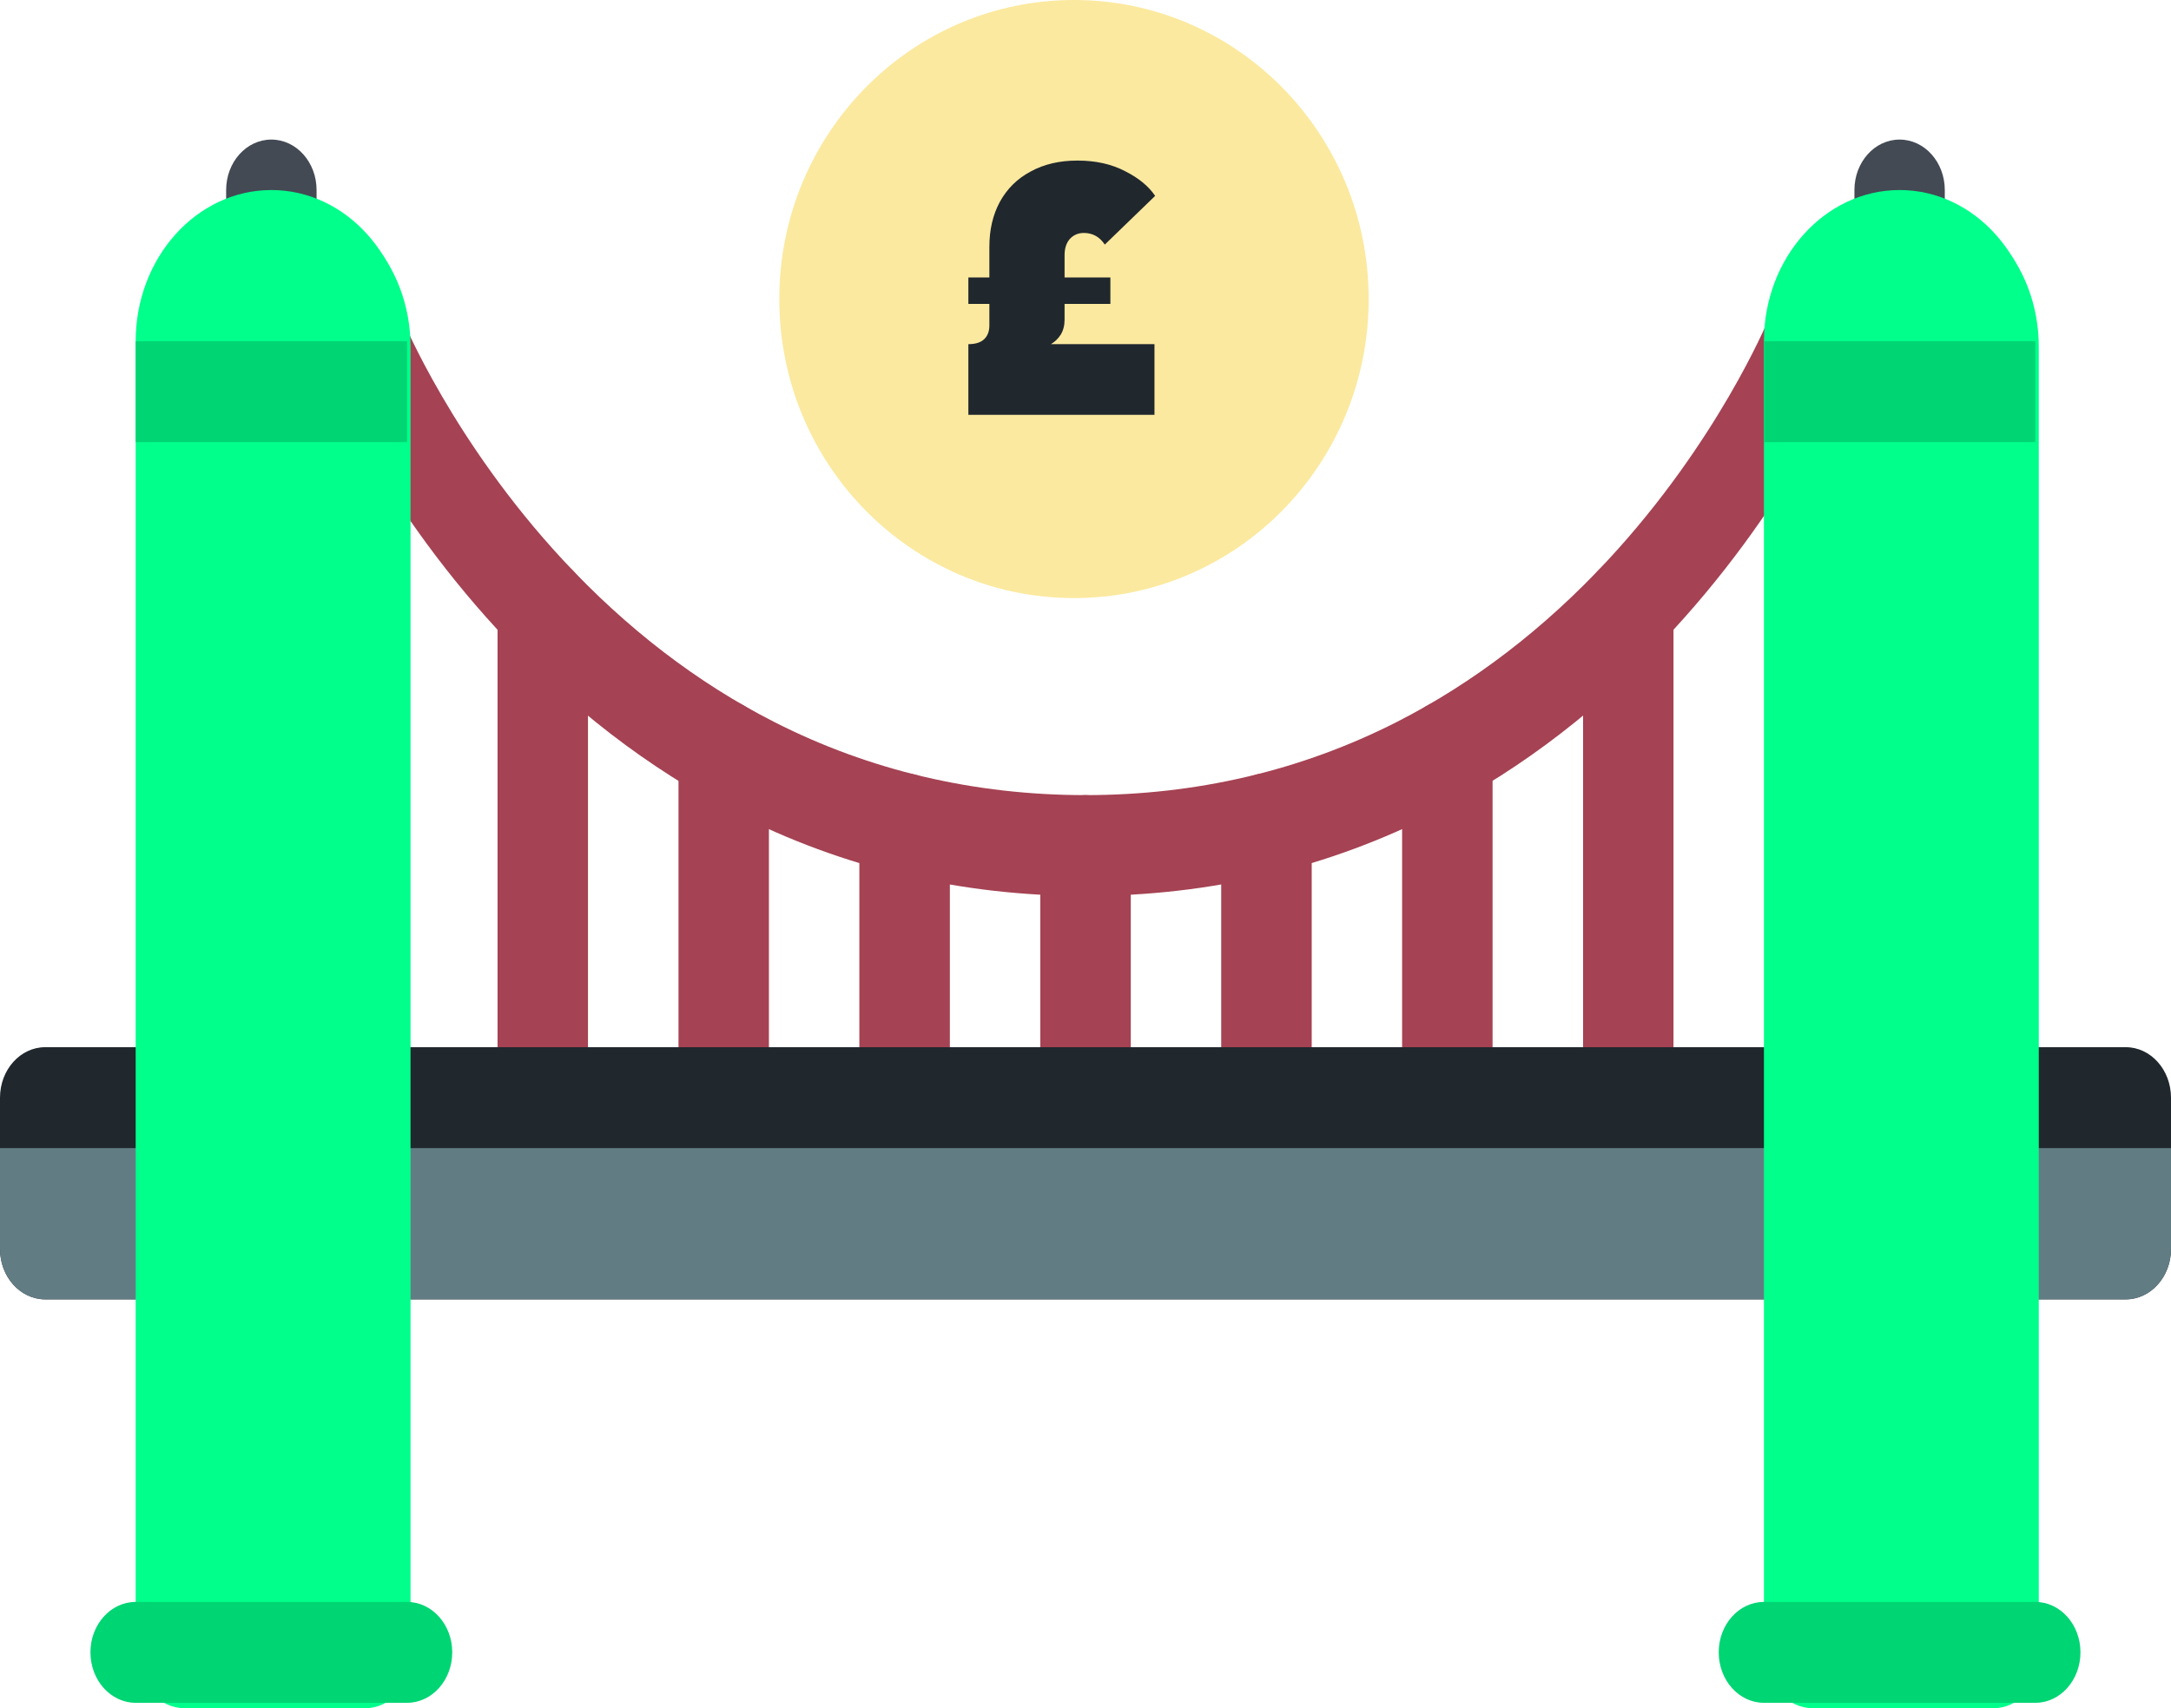 <svg width="61" height="48" viewBox="0 0 61 48" fill="none" xmlns="http://www.w3.org/2000/svg">
<path d="M30.501 32.261C29.799 32.261 29.23 31.626 29.23 30.846V23.759C29.23 22.977 29.799 22.343 30.501 22.343C31.203 22.343 31.772 22.977 31.772 23.759V30.846C31.772 31.626 31.203 32.261 30.501 32.261ZM35.583 32.261C34.883 32.261 34.313 31.626 34.313 30.846V23.146C34.313 22.363 34.883 21.729 35.583 21.729C36.287 21.729 36.856 22.363 36.856 23.146V30.846C36.856 31.626 36.287 32.261 35.583 32.261ZM25.418 32.261C24.716 32.261 24.146 31.626 24.146 30.846V23.146C24.146 22.363 24.716 21.729 25.418 21.729C26.12 21.729 26.689 22.363 26.689 23.146V30.846C26.689 31.626 26.12 32.261 25.418 32.261ZM40.669 32.261C39.965 32.261 39.396 31.626 39.396 30.846V21.093C39.396 20.311 39.965 19.677 40.669 19.677C41.369 19.677 41.938 20.311 41.938 21.093V30.846C41.938 31.626 41.369 32.261 40.669 32.261ZM20.334 32.261C19.632 32.261 19.064 31.626 19.064 30.846V21.093C19.064 20.311 19.632 19.677 20.334 19.677C21.036 19.677 21.605 20.311 21.605 21.093V30.846C21.605 31.626 21.036 32.261 20.334 32.261ZM45.751 32.261C45.049 32.261 44.481 31.626 44.481 30.846V17.088C44.481 16.306 45.049 15.671 45.751 15.671C46.453 15.671 47.021 16.306 47.021 17.088V30.846C47.021 31.626 46.453 32.261 45.751 32.261ZM15.251 32.261C14.549 32.261 13.98 31.626 13.98 30.846V17.088C13.98 16.306 14.549 15.671 15.251 15.671C15.953 15.671 16.521 16.306 16.521 17.088V30.846C16.521 31.626 15.953 32.261 15.251 32.261Z" fill="#A54253"/>
<path d="M53.374 8.173C52.672 8.173 52.105 7.539 52.105 6.756V5.34C52.105 4.557 52.672 3.922 53.374 3.922C54.076 3.922 54.644 4.557 54.644 5.34V6.756C54.644 7.539 54.076 8.173 53.374 8.173ZM7.624 8.173C6.922 8.173 6.354 7.539 6.354 6.756V5.34C6.354 4.557 6.922 3.922 7.624 3.922C8.326 3.922 8.895 4.557 8.895 5.34V6.756C8.895 7.539 8.326 8.173 7.624 8.173Z" fill="#434A54"/>
<path d="M30.499 25.176C26.985 25.176 23.667 24.388 20.635 22.833C18.211 21.59 15.97 19.86 13.973 17.689C10.58 14.002 9.071 10.328 9.007 10.174C8.938 10.004 8.9 9.821 8.895 9.635C8.89 9.449 8.918 9.263 8.977 9.089C9.036 8.915 9.125 8.756 9.239 8.62C9.354 8.484 9.491 8.375 9.643 8.299C10.281 7.977 11.034 8.293 11.323 9.005C11.337 9.038 12.739 12.418 15.816 15.734C17.601 17.66 19.598 19.19 21.751 20.286C24.432 21.651 27.377 22.343 30.499 22.343C33.623 22.343 36.566 21.651 39.249 20.286C41.401 19.19 43.396 17.66 45.183 15.734C48.259 12.418 49.662 9.038 49.675 9.005C49.966 8.293 50.72 7.978 51.356 8.301C51.997 8.625 52.28 9.461 51.991 10.174C51.928 10.329 50.418 14.002 47.026 17.69C45.029 19.86 42.787 21.59 40.364 22.833C37.331 24.388 34.014 25.176 30.499 25.176Z" fill="#A54253"/>
<path d="M59.73 29.426H1.27C0.569 29.426 0 30.061 0 30.846V35.096C0 35.877 0.569 36.512 1.27 36.512H59.73C60.43 36.512 61 35.877 61 35.096V30.846C61 30.061 60.43 29.426 59.73 29.426Z" fill="#20272D"/>
<path d="M0 32.261V35.096C0 35.877 0.569 36.512 1.27 36.512H59.73C60.43 36.512 61 35.877 61 35.096V32.261H0Z" fill="#627C84"/>
<path d="M7.625 5.34C5.522 5.34 3.812 7.246 3.812 9.59V46.429C3.812 47.214 4.381 47.849 5.083 47.849H10.167C10.869 47.849 11.438 47.214 11.438 46.429V9.59C11.438 7.246 9.728 5.34 7.625 5.34ZM53.375 5.34C51.271 5.34 49.562 7.246 49.562 9.59V46.429C49.562 47.214 50.132 47.849 50.832 47.849H55.918C56.618 47.849 57.188 47.214 57.188 46.429V9.59C57.188 7.246 55.479 5.34 53.375 5.34Z" fill="#00FF8B"/>
<path d="M7.723 5.491C5.62 5.491 3.91 7.397 3.91 9.742V46.58C3.91 47.365 4.479 48 5.181 48H10.265C10.966 48 11.535 47.365 11.535 46.58V9.742C11.535 7.397 9.825 5.491 7.723 5.491ZM53.473 5.491C51.369 5.491 49.66 7.397 49.66 9.742V46.58C49.66 47.365 50.23 48 50.93 48H56.016C56.715 48 57.285 47.365 57.285 46.58V9.742C57.285 7.397 55.576 5.491 53.473 5.491Z" fill="#00FF8B"/>
<path d="M3.812 9.59H11.437V12.424H3.812V9.59ZM49.562 9.59H57.187V12.424H49.562V9.59ZM11.437 47.849H3.812C3.11 47.849 2.541 47.214 2.541 46.429C2.541 45.649 3.11 45.014 3.812 45.014H11.437C12.138 45.014 12.707 45.649 12.707 46.429C12.707 47.214 12.138 47.849 11.437 47.849ZM57.187 47.849H49.562C48.86 47.849 48.292 47.214 48.292 46.429C48.292 45.649 48.86 45.014 49.562 45.014H57.187C57.889 45.014 58.456 45.649 58.456 46.429C58.456 47.214 57.889 47.849 57.187 47.849Z" fill="#00D574"/>
<path d="M30.176 16.806C34.749 16.806 38.456 13.044 38.456 8.403C38.456 3.762 34.749 0 30.176 0C25.603 0 21.896 3.762 21.896 8.403C21.896 13.044 25.603 16.806 30.176 16.806Z" fill="#FBE99F"/>
<path d="M29.912 8.987C29.912 9.146 29.876 9.285 29.804 9.404C29.732 9.516 29.64 9.605 29.528 9.671H32.438V11.656H27.209V9.671C27.405 9.671 27.553 9.625 27.651 9.533C27.75 9.44 27.799 9.311 27.799 9.146V8.54H27.209V7.796H27.799V6.933C27.799 6.457 27.897 6.037 28.093 5.673C28.297 5.302 28.585 5.018 28.958 4.82C29.332 4.614 29.771 4.512 30.275 4.512C30.786 4.512 31.232 4.611 31.612 4.81C31.992 5.001 32.274 5.233 32.457 5.504L31.042 6.873C30.898 6.655 30.701 6.546 30.452 6.546C30.295 6.546 30.164 6.602 30.059 6.715C29.961 6.827 29.912 6.979 29.912 7.171V7.796H31.199V8.54H29.912V8.987Z" fill="#20272D"/>
</svg>
